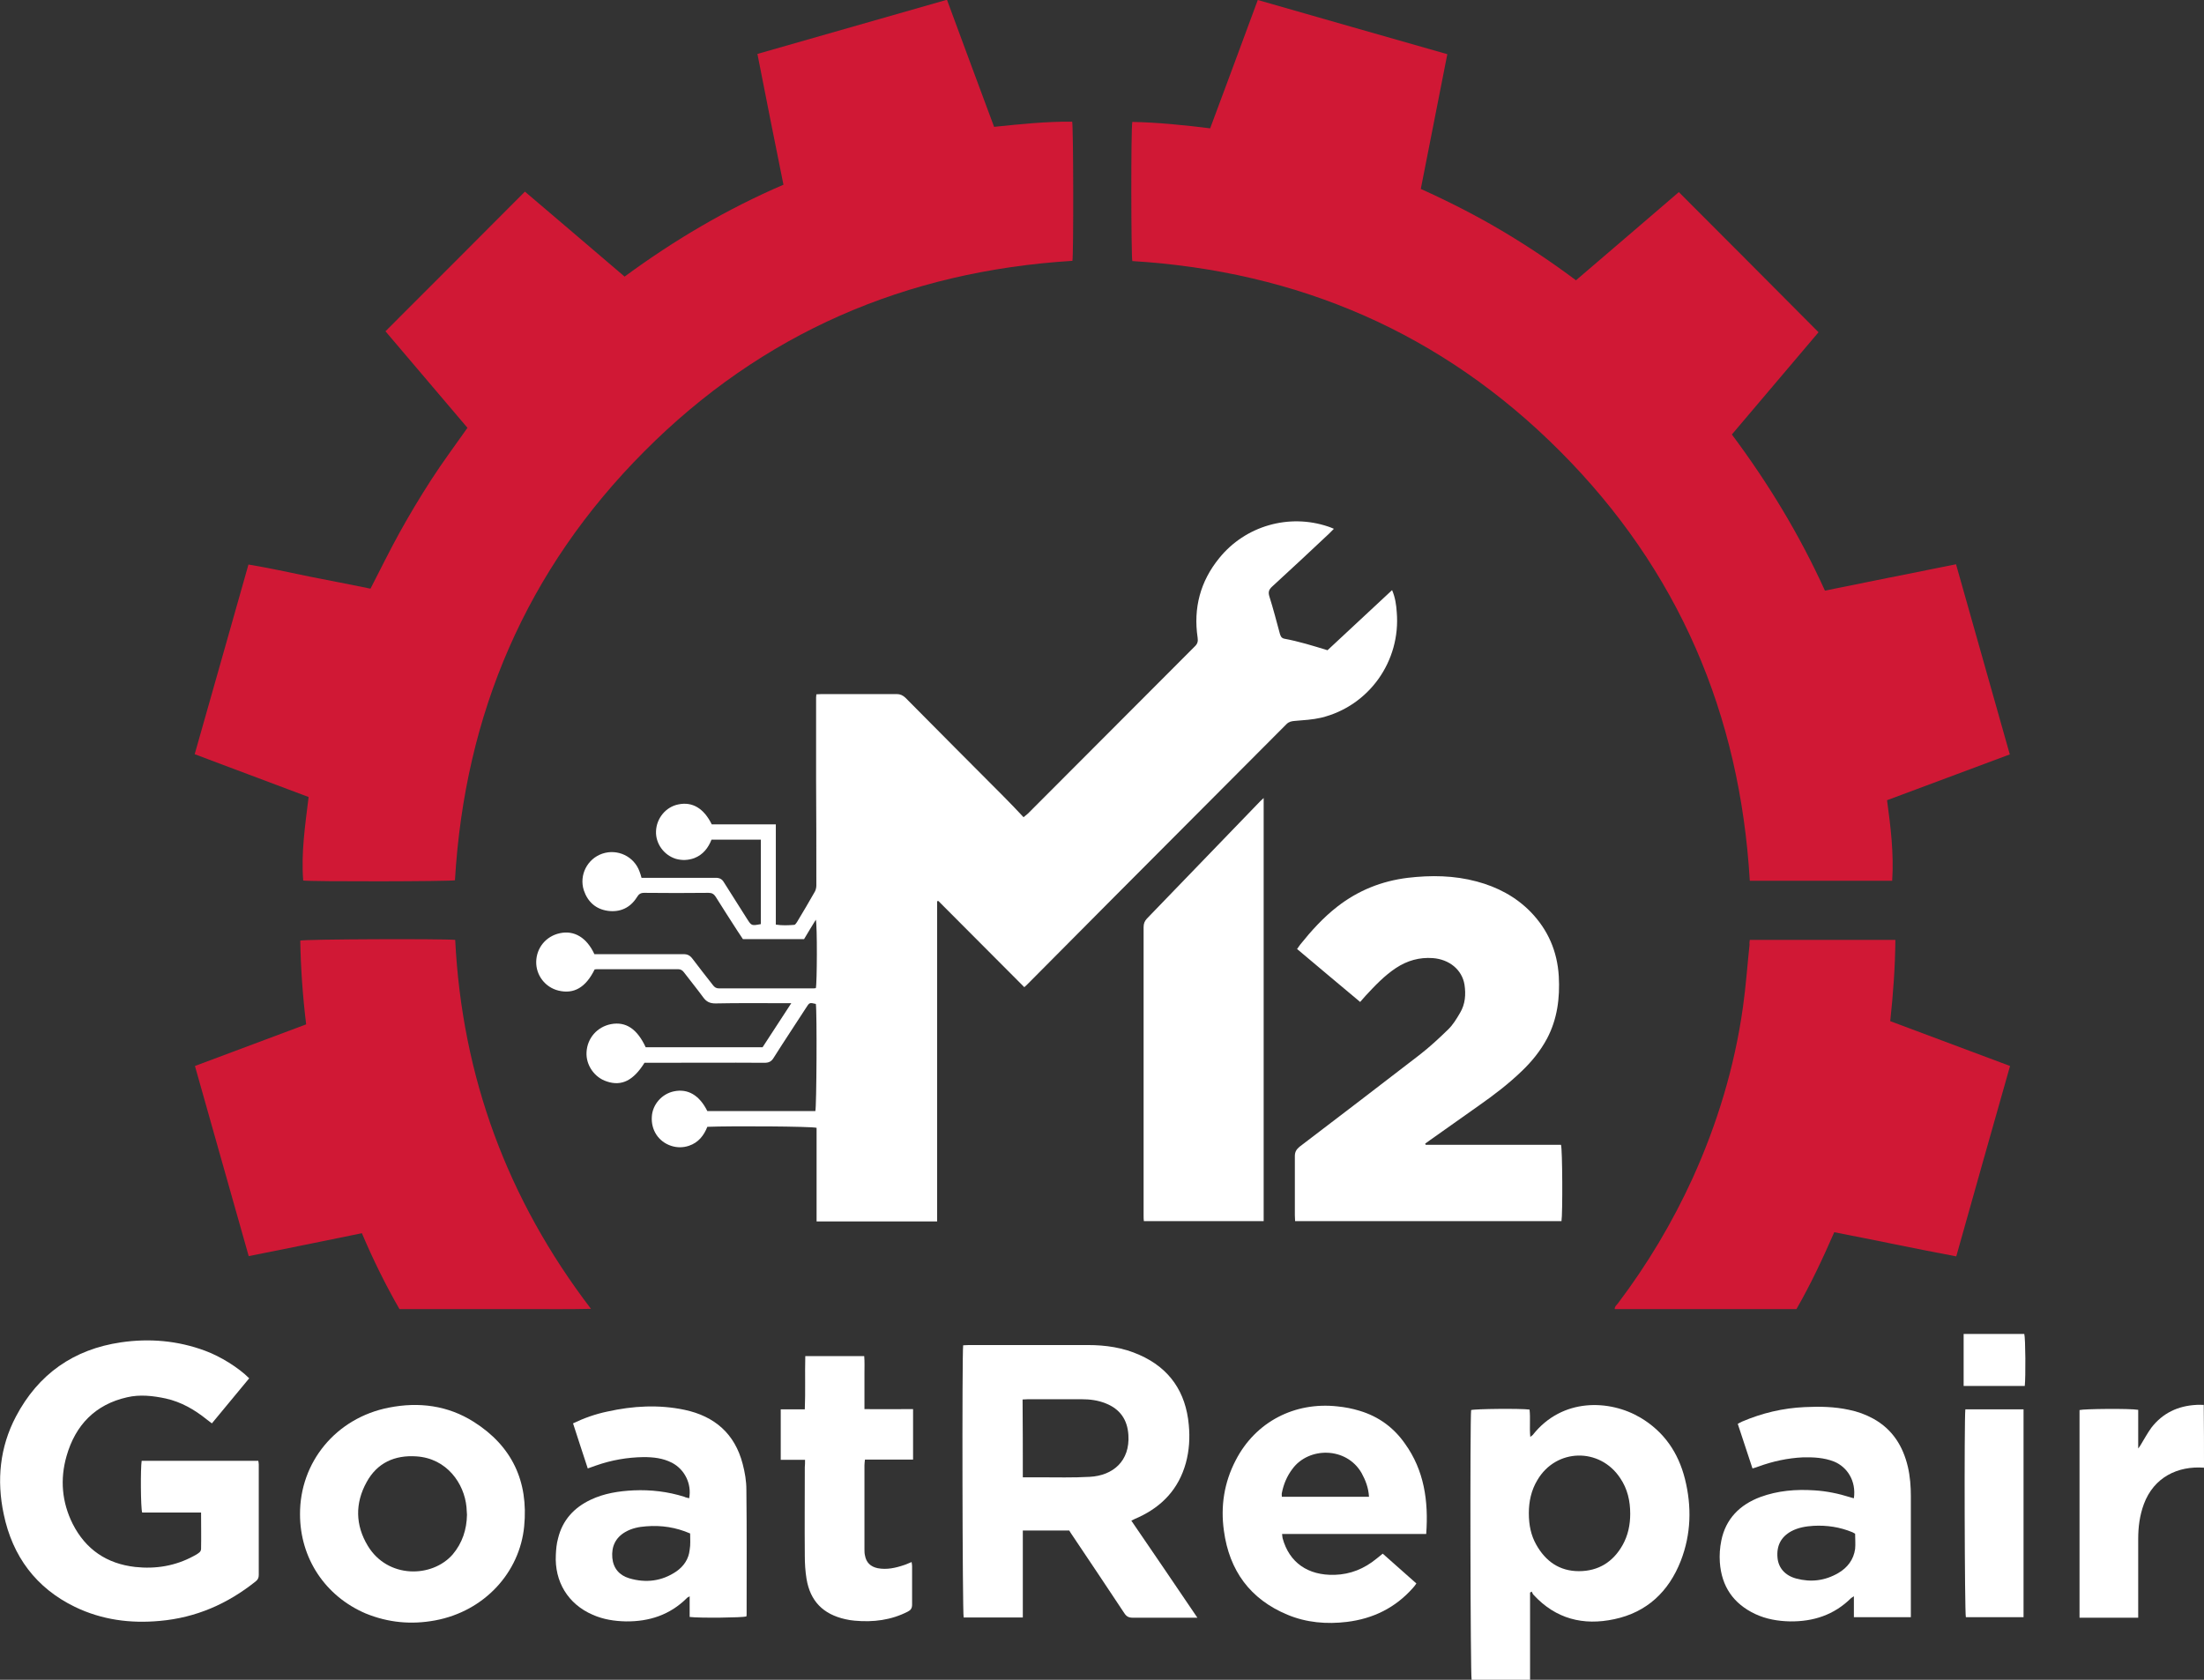 <svg width="122" height="93" viewBox="0 0 122 93" fill="none" xmlns="http://www.w3.org/2000/svg">
<rect x="0" y="0" width="122" height="93" fill="#333333" stroke="none"/>
<g clip-path="url(#clip0_245_111)">
<path d="M122 81.259C120.559 81.15 119.227 81.777 118.67 83.277C118.439 83.905 118.358 84.546 118.358 85.2C118.358 86.523 118.358 87.832 118.358 89.155C118.358 89.277 118.358 89.386 118.358 89.564C117.27 89.564 116.197 89.564 115.11 89.564C115.11 85.718 115.11 81.886 115.11 78.068C115.341 78 117.909 77.973 118.358 78.055C118.358 78.396 118.358 78.737 118.358 79.077C118.358 79.432 118.358 79.773 118.358 80.196C118.439 80.087 118.48 80.032 118.507 79.977C118.697 79.664 118.874 79.337 119.092 79.037C119.717 78.232 120.559 77.837 121.565 77.782C121.701 77.768 121.85 77.782 121.986 77.782C122 78.941 122 80.1 122 81.259Z" fill="white"/>
<path d="M59.362 14.441C50.148 15.014 42.184 18.436 35.661 24.995C29.138 31.541 25.726 39.518 25.183 48.736C24.952 48.804 17.233 48.818 16.784 48.75C16.662 47.209 16.893 45.682 17.083 44.127C16.023 43.732 14.976 43.336 13.93 42.941C12.897 42.559 11.864 42.164 10.777 41.755C11.769 38.25 12.761 34.773 13.753 31.255C14.895 31.445 16.023 31.691 17.137 31.923C18.252 32.141 19.366 32.359 20.508 32.591C21.038 31.568 21.541 30.532 22.098 29.523C22.655 28.514 23.253 27.518 23.878 26.55C24.503 25.582 25.196 24.654 25.876 23.686C24.381 21.927 22.859 20.127 21.337 18.341C23.919 15.764 26.474 13.2 29.056 10.609C30.877 12.15 32.698 13.718 34.574 15.314C37.319 13.295 40.227 11.577 43.367 10.227C42.877 7.814 42.402 5.414 41.926 2.986C45.419 1.991 48.898 0.995 52.418 -0.014C53.288 2.332 54.144 4.664 55.027 7.023C56.481 6.873 57.908 6.723 59.349 6.736C59.417 7.009 59.43 14.073 59.362 14.441Z" fill="#D01835"/>
<path d="M111.25 41.768C108.981 42.614 106.725 43.459 104.455 44.304C104.659 45.791 104.836 47.264 104.74 48.764C102.104 48.764 99.495 48.764 96.858 48.764C96.314 39.518 92.89 31.527 86.353 24.982C79.829 18.436 71.865 15.014 62.678 14.454C62.611 14.195 62.597 7.077 62.678 6.75C64.106 6.777 65.519 6.927 66.987 7.105C67.87 4.745 68.74 2.386 69.623 0C73.116 1.009 76.595 1.991 80.115 3C79.626 5.482 79.136 7.95 78.647 10.459C80.183 11.155 81.664 11.905 83.091 12.75C84.518 13.595 85.891 14.509 87.236 15.518C89.152 13.882 91.055 12.245 92.93 10.636C95.513 13.227 98.081 15.791 100.663 18.395C99.087 20.25 97.483 22.145 95.866 24.055C97.891 26.768 99.617 29.618 101.017 32.7C103.422 32.209 105.828 31.732 108.274 31.241C109.266 34.745 110.258 38.25 111.25 41.768Z" fill="#D01835"/>
<path d="M73.483 36C74.665 34.895 75.861 33.791 77.057 32.672C77.234 33.082 77.288 33.491 77.315 33.886C77.546 36.6 75.779 39.095 73.129 39.736C72.654 39.845 72.164 39.873 71.675 39.913C71.499 39.927 71.349 39.954 71.213 40.091C67.992 43.322 64.771 46.554 61.55 49.786C59.987 51.354 58.438 52.922 56.875 54.491C56.835 54.532 56.78 54.586 56.699 54.654C55.109 53.059 53.532 51.477 51.942 49.882C51.915 49.882 51.901 49.895 51.874 49.895C51.874 51.368 51.874 52.841 51.874 54.327C51.874 55.8 51.874 57.273 51.874 58.745C51.874 60.232 51.874 61.704 51.874 63.191C51.874 64.663 51.874 66.123 51.874 67.623C49.645 67.623 47.444 67.623 45.201 67.623C45.201 65.877 45.201 64.159 45.201 62.441C44.902 62.359 40.485 62.332 39.154 62.386C38.963 62.864 38.664 63.259 38.134 63.436C37.808 63.545 37.468 63.545 37.142 63.436C36.449 63.204 36.028 62.563 36.082 61.813C36.123 61.145 36.639 60.559 37.305 60.422C38.08 60.259 38.719 60.641 39.154 61.514C41.138 61.514 43.136 61.514 45.133 61.514C45.201 61.282 45.228 56.018 45.16 55.582C44.807 55.5 44.807 55.5 44.617 55.8C44.019 56.727 43.407 57.641 42.823 58.568C42.701 58.773 42.551 58.841 42.32 58.841C40.227 58.827 38.148 58.841 36.055 58.841C35.919 58.841 35.797 58.841 35.675 58.841C35.063 59.822 34.411 60.15 33.595 59.877C32.902 59.659 32.426 58.964 32.467 58.254C32.508 57.477 33.052 56.85 33.826 56.7C34.642 56.55 35.267 56.959 35.742 57.982C37.89 57.982 40.037 57.982 42.211 57.982C42.728 57.191 43.244 56.4 43.801 55.541C43.611 55.541 43.489 55.541 43.38 55.541C42.116 55.541 40.852 55.527 39.602 55.554C39.289 55.554 39.099 55.459 38.923 55.214C38.583 54.75 38.216 54.3 37.862 53.836C37.781 53.727 37.686 53.659 37.536 53.659C36.041 53.659 34.533 53.659 33.038 53.659C32.997 53.659 32.956 53.672 32.916 53.672C32.426 54.668 31.774 55.05 30.918 54.845C30.184 54.668 29.668 54 29.681 53.25C29.695 52.472 30.225 51.832 30.986 51.668C31.788 51.491 32.481 51.913 32.902 52.827C32.997 52.827 33.12 52.827 33.242 52.827C34.778 52.827 36.313 52.827 37.835 52.827C38.053 52.827 38.189 52.895 38.325 53.072C38.691 53.563 39.086 54.054 39.466 54.545C39.548 54.654 39.643 54.722 39.792 54.722C41.545 54.722 43.299 54.722 45.038 54.722C45.079 54.722 45.12 54.709 45.16 54.709C45.228 54.436 45.242 51.259 45.16 50.918C44.929 51.3 44.712 51.641 44.508 51.995C43.38 51.995 42.266 51.995 41.124 51.995C41.029 51.845 40.92 51.695 40.825 51.545C40.417 50.918 40.01 50.277 39.616 49.65C39.52 49.5 39.412 49.432 39.222 49.432C38.039 49.445 36.857 49.445 35.661 49.432C35.457 49.432 35.362 49.5 35.253 49.677C34.886 50.264 34.316 50.523 33.636 50.427C32.984 50.332 32.535 49.936 32.318 49.295C32.046 48.45 32.508 47.55 33.337 47.264C34.18 46.977 35.104 47.413 35.403 48.259C35.444 48.354 35.471 48.464 35.511 48.6C35.62 48.6 35.742 48.6 35.865 48.6C37.115 48.6 38.365 48.6 39.616 48.6C39.833 48.6 39.969 48.668 40.078 48.859C40.499 49.541 40.934 50.195 41.355 50.877C41.6 51.259 41.6 51.259 42.116 51.163C42.116 49.609 42.116 48.054 42.116 46.486C41.219 46.486 40.322 46.486 39.385 46.486C39.208 46.936 38.923 47.318 38.433 47.509C38.094 47.632 37.754 47.645 37.414 47.55C36.748 47.345 36.286 46.704 36.313 46.023C36.34 45.3 36.857 44.672 37.55 44.536C38.325 44.373 38.963 44.754 39.398 45.641C40.553 45.641 41.736 45.641 42.945 45.641C42.945 47.509 42.945 49.336 42.945 51.191C43.299 51.245 43.625 51.232 43.965 51.204C44.019 51.204 44.073 51.109 44.114 51.054C44.454 50.495 44.78 49.936 45.106 49.364C45.16 49.268 45.188 49.132 45.188 49.023C45.188 47.045 45.188 45.082 45.174 43.104C45.174 41.604 45.174 40.118 45.174 38.618C45.174 38.563 45.188 38.509 45.188 38.441C45.296 38.441 45.392 38.427 45.487 38.427C46.873 38.427 48.245 38.427 49.632 38.427C49.836 38.427 49.971 38.495 50.121 38.632C51.915 40.445 53.722 42.259 55.53 44.072C55.91 44.454 56.277 44.836 56.658 45.245C56.753 45.163 56.835 45.095 56.903 45.041C59.987 41.945 63.072 38.864 66.157 35.768C66.293 35.632 66.321 35.495 66.293 35.304C66.049 33.668 66.443 32.182 67.489 30.9C68.93 29.113 71.349 28.418 73.523 29.154C73.619 29.182 73.7 29.223 73.836 29.277C73.727 29.386 73.646 29.468 73.564 29.55C72.518 30.532 71.471 31.514 70.411 32.482C70.235 32.645 70.194 32.782 70.262 33.014C70.479 33.695 70.656 34.391 70.846 35.086C70.887 35.222 70.928 35.318 71.077 35.359C71.893 35.509 72.681 35.754 73.483 36Z" fill="white"/>
<path d="M13.767 69.545C12.775 66.027 11.783 62.55 10.791 59.018C12.857 58.241 14.895 57.477 16.947 56.714C16.757 55.159 16.648 53.618 16.621 52.077C16.866 51.995 24.49 51.968 25.197 52.036C25.577 59.604 28.078 66.395 32.712 72.463C31.502 72.491 30.334 72.477 29.165 72.477C27.996 72.477 26.814 72.477 25.645 72.477C24.476 72.477 23.294 72.477 22.111 72.477C21.337 71.127 20.657 69.75 20.032 68.277C17.966 68.7 15.887 69.123 13.767 69.545Z" fill="#D01835"/>
<path d="M96.858 52.036C99.549 52.036 102.212 52.036 104.917 52.036C104.903 53.55 104.795 55.023 104.632 56.536C106.847 57.368 109.035 58.186 111.264 59.018C110.272 62.523 109.279 66.013 108.287 69.559C106.031 69.136 103.803 68.659 101.533 68.222C100.894 69.682 100.228 71.113 99.44 72.477C96.083 72.477 92.74 72.477 89.383 72.477C89.37 72.341 89.478 72.259 89.546 72.177C91.177 70.022 92.563 67.704 93.691 65.236C95.064 62.209 96.015 59.059 96.477 55.773C96.641 54.613 96.722 53.454 96.844 52.295C96.831 52.213 96.844 52.132 96.858 52.036Z" fill="#D01835"/>
<path d="M75.29 55.473C74.108 54.477 72.953 53.523 71.798 52.541C71.866 52.445 71.92 52.364 71.974 52.295C72.586 51.532 73.238 50.809 74.026 50.195C75.182 49.295 76.486 48.777 77.927 48.6C79.204 48.45 80.482 48.464 81.746 48.804C82.874 49.105 83.893 49.636 84.722 50.482C85.687 51.477 86.203 52.664 86.285 54.054C86.353 55.255 86.203 56.427 85.632 57.505C85.266 58.186 84.79 58.773 84.233 59.304C83.512 60 82.711 60.614 81.895 61.186C80.985 61.827 80.088 62.468 79.177 63.109C79.082 63.177 78.987 63.245 78.892 63.314C78.892 63.341 78.905 63.355 78.905 63.355C78.905 63.368 78.919 63.382 78.919 63.382C81.419 63.382 83.92 63.382 86.407 63.382C86.489 63.627 86.502 67.214 86.434 67.609C81.528 67.609 76.622 67.609 71.689 67.609C71.689 67.5 71.675 67.391 71.675 67.282C71.675 66.191 71.675 65.1 71.675 64.009C71.675 63.777 71.757 63.641 71.933 63.491C74.162 61.8 76.377 60.095 78.593 58.391C79.136 57.968 79.653 57.491 80.156 57C80.427 56.741 80.631 56.4 80.822 56.073C81.107 55.595 81.148 55.064 81.066 54.518C80.93 53.686 80.224 53.114 79.313 53.045C78.566 52.991 77.9 53.182 77.275 53.591C76.636 54.014 76.106 54.573 75.589 55.132C75.481 55.255 75.399 55.35 75.29 55.473Z" fill="white"/>
<path d="M69.949 67.609C67.734 67.609 65.532 67.609 63.317 67.609C63.303 67.5 63.303 67.404 63.303 67.309C63.303 61.977 63.303 56.645 63.303 51.327C63.303 51.136 63.358 51 63.48 50.864C65.573 48.695 67.666 46.527 69.759 44.359C69.813 44.304 69.868 44.264 69.949 44.182C69.949 52.009 69.949 59.795 69.949 67.609Z" fill="white"/>
<path d="M59.186 84.737C58.316 84.737 57.487 84.737 56.617 84.737C56.617 86.332 56.617 87.914 56.617 89.55C55.503 89.55 54.416 89.55 53.342 89.55C53.274 89.305 53.247 74.973 53.315 74.482C53.41 74.482 53.519 74.468 53.627 74.468C55.829 74.468 58.017 74.468 60.219 74.468C61.197 74.468 62.162 74.605 63.073 75.014C64.744 75.75 65.641 77.073 65.804 78.886C65.872 79.596 65.831 80.305 65.641 81C65.247 82.418 64.35 83.386 63.032 84C62.91 84.055 62.774 84.109 62.624 84.191C63.847 85.977 65.043 87.736 66.28 89.564C66.117 89.564 66.022 89.564 65.927 89.564C64.853 89.564 63.779 89.564 62.706 89.564C62.475 89.564 62.352 89.496 62.23 89.305C61.279 87.873 60.327 86.441 59.362 85.009C59.308 84.927 59.24 84.832 59.186 84.737ZM56.617 81.791C56.943 81.791 57.242 81.791 57.528 81.791C58.465 81.791 59.403 81.818 60.327 81.764C61.605 81.695 62.556 80.891 62.461 79.445C62.407 78.6 61.999 78.014 61.211 77.7C60.776 77.523 60.327 77.468 59.865 77.468C58.873 77.468 57.895 77.468 56.903 77.468C56.807 77.468 56.712 77.482 56.604 77.482C56.617 78.927 56.617 80.332 56.617 81.791Z" fill="white"/>
<path d="M13.794 76.309C13.101 77.141 12.435 77.959 11.729 78.805C11.62 78.723 11.525 78.655 11.443 78.587C10.764 78.041 10.03 77.618 9.174 77.427C8.467 77.277 7.747 77.195 7.04 77.359C5.273 77.755 4.172 78.9 3.683 80.618C3.316 81.9 3.425 83.168 4.023 84.368C4.743 85.787 5.912 86.577 7.488 86.755C8.616 86.877 9.704 86.7 10.709 86.155C10.818 86.1 10.94 86.032 11.035 85.95C11.09 85.909 11.13 85.827 11.13 85.759C11.144 85.091 11.13 84.436 11.13 83.741C10.016 83.741 8.943 83.741 7.869 83.741C7.787 83.482 7.774 81.287 7.842 80.877C9.989 80.877 12.136 80.877 14.297 80.877C14.311 80.945 14.324 81.014 14.324 81.082C14.324 83.114 14.324 85.159 14.324 87.191C14.324 87.341 14.284 87.45 14.161 87.546C12.598 88.8 10.845 89.564 8.847 89.741C7.217 89.891 5.64 89.686 4.145 88.964C2.011 87.927 0.693 86.182 0.204 83.823C-0.19 81.955 -0.014 80.127 0.883 78.423C2.12 76.077 4.077 74.7 6.7 74.318C8.277 74.087 9.839 74.223 11.348 74.782C12.204 75.096 13.21 75.723 13.794 76.309Z" fill="white"/>
<path d="M84.695 93C83.58 93 82.507 93 81.46 93C81.392 92.755 81.365 78.614 81.433 78.068C81.65 78 84.178 77.973 84.667 78.041C84.722 78.532 84.654 79.023 84.708 79.555C84.776 79.5 84.817 79.473 84.844 79.446C86.475 77.373 89.111 77.482 90.81 78.491C92.115 79.268 92.903 80.427 93.27 81.887C93.651 83.414 93.61 84.941 93.039 86.414C92.373 88.118 91.164 89.264 89.356 89.646C87.644 90.014 86.122 89.632 84.898 88.309C84.844 88.255 84.817 88.187 84.79 88.118C84.763 88.132 84.722 88.159 84.695 88.173C84.695 89.768 84.695 91.364 84.695 93ZM84.627 83.782C84.627 84.437 84.749 85.009 85.034 85.514C85.551 86.441 86.325 86.987 87.399 86.987C88.473 86.987 89.288 86.482 89.818 85.541C90.117 85.009 90.239 84.423 90.239 83.809C90.239 83.1 90.09 82.432 89.682 81.832C88.554 80.127 86.135 80.182 85.102 81.941C84.763 82.5 84.627 83.127 84.627 83.782Z" fill="white"/>
<path d="M16.607 83.836C16.594 80.959 18.591 78.505 21.527 77.932C23.185 77.605 24.789 77.809 26.229 78.723C28.336 80.059 29.26 82.009 29.015 84.505C28.771 87.055 26.814 89.209 24.082 89.714C22.764 89.959 21.486 89.836 20.249 89.332C18.007 88.377 16.607 86.277 16.607 83.836ZM25.849 83.864C25.835 83.727 25.835 83.577 25.822 83.441C25.699 82.132 24.734 80.741 23.049 80.632C21.853 80.55 20.875 80.986 20.29 82.064C19.651 83.223 19.665 84.436 20.358 85.582C21.459 87.409 23.919 87.368 25.06 86.059C25.59 85.432 25.835 84.682 25.849 83.864Z" fill="white"/>
<path d="M102.62 82.95C102.756 81.995 102.253 81.218 101.519 80.918C100.962 80.7 100.378 80.673 99.793 80.686C98.951 80.727 98.135 80.904 97.347 81.191C97.252 81.232 97.143 81.259 97.007 81.3C96.736 80.468 96.464 79.65 96.192 78.832C96.273 78.791 96.355 78.736 96.423 78.709C97.537 78.232 98.693 77.959 99.888 77.904C100.718 77.864 101.533 77.877 102.348 78.054C102.824 78.15 103.273 78.314 103.694 78.545C104.754 79.132 105.338 80.059 105.61 81.218C105.732 81.75 105.773 82.295 105.773 82.841C105.773 84.954 105.773 87.068 105.773 89.182C105.773 89.304 105.773 89.413 105.773 89.536C104.699 89.536 103.68 89.536 102.62 89.536C102.62 89.154 102.62 88.786 102.62 88.377C102.539 88.432 102.484 88.459 102.457 88.486C101.519 89.413 100.378 89.782 99.087 89.768C98.421 89.754 97.769 89.645 97.157 89.359C95.947 88.786 95.295 87.832 95.2 86.495C95.173 86.1 95.2 85.691 95.281 85.295C95.526 84.082 96.314 83.304 97.442 82.882C98.407 82.527 99.413 82.445 100.432 82.513C101.112 82.554 101.764 82.691 102.416 82.895C102.498 82.923 102.552 82.936 102.62 82.95ZM102.688 84.913C102.634 84.886 102.593 84.859 102.539 84.832C101.846 84.545 101.125 84.436 100.378 84.477C99.957 84.504 99.535 84.573 99.155 84.777C98.584 85.091 98.326 85.582 98.394 86.263C98.448 86.809 98.815 87.232 99.427 87.395C100.242 87.614 101.017 87.518 101.75 87.095C102.267 86.795 102.607 86.345 102.688 85.759C102.715 85.486 102.688 85.2 102.688 84.913Z" fill="white"/>
<path d="M38.148 82.95C38.297 82.159 37.903 81.354 37.197 80.986C36.694 80.727 36.164 80.672 35.62 80.672C34.723 80.686 33.853 80.836 32.997 81.136C32.848 81.191 32.712 81.232 32.535 81.3C32.263 80.468 31.991 79.65 31.72 78.804C32.345 78.504 32.97 78.286 33.622 78.15C35.036 77.836 36.463 77.754 37.89 78.054C39.561 78.409 40.676 79.377 41.111 81.054C41.233 81.518 41.315 81.995 41.315 82.472C41.342 84.777 41.328 87.095 41.328 89.4C41.328 89.427 41.315 89.468 41.315 89.495C41.097 89.563 38.719 89.591 38.175 89.522C38.175 89.168 38.175 88.8 38.175 88.377C38.094 88.432 38.039 88.445 38.012 88.486C37.074 89.413 35.933 89.782 34.642 89.768C34.003 89.754 33.391 89.659 32.807 89.4C31.448 88.813 30.687 87.573 30.768 86.073C30.782 85.772 30.809 85.459 30.891 85.172C31.135 84.163 31.774 83.468 32.698 83.032C33.446 82.677 34.248 82.554 35.077 82.513C36.028 82.472 36.966 82.582 37.876 82.868C37.944 82.909 38.053 82.922 38.148 82.95ZM38.202 84.9C37.414 84.559 36.612 84.436 35.77 84.504C35.362 84.532 34.968 84.613 34.614 84.818C34.071 85.132 33.84 85.623 33.894 86.25C33.949 86.836 34.288 87.218 34.832 87.382C35.756 87.654 36.639 87.545 37.441 87C37.849 86.713 38.121 86.318 38.175 85.813C38.23 85.513 38.202 85.213 38.202 84.9Z" fill="white"/>
<path d="M78.946 84.927C76.269 84.927 73.632 84.927 70.968 84.927C70.982 85.023 70.982 85.091 70.996 85.159C71.362 86.509 72.395 87.232 73.877 87.191C74.76 87.164 75.521 86.85 76.201 86.291C76.296 86.209 76.404 86.127 76.54 86.018C77.152 86.564 77.764 87.109 78.402 87.668C78.334 87.764 78.28 87.846 78.212 87.914C77.234 89.018 76.01 89.618 74.556 89.796C73.428 89.932 72.314 89.837 71.267 89.4C69.202 88.541 68.046 86.959 67.748 84.75C67.557 83.387 67.761 82.078 68.4 80.85C69.501 78.709 71.675 77.605 74.026 77.864C74.448 77.905 74.869 77.987 75.263 78.109C76.309 78.423 77.152 79.037 77.777 79.937C78.824 81.396 79.082 83.087 78.946 84.927ZM75.779 82.868C75.752 82.377 75.589 81.955 75.372 81.559C74.529 80.087 72.436 80.1 71.539 81.328C71.24 81.723 71.05 82.173 70.955 82.664C70.941 82.718 70.955 82.787 70.955 82.868C72.545 82.868 74.148 82.868 75.779 82.868Z" fill="white"/>
<path d="M44.562 80.823C44.1 80.823 43.666 80.823 43.217 80.823C43.217 79.882 43.217 78.968 43.217 78.028C43.652 78.028 44.087 78.028 44.549 78.028C44.59 77.032 44.549 76.064 44.576 75.082C45.663 75.082 46.723 75.082 47.838 75.082C47.865 75.396 47.851 75.723 47.851 76.037C47.851 76.35 47.851 76.664 47.851 76.991C47.851 77.318 47.851 77.646 47.851 78.014C48.748 78.028 49.618 78.014 50.542 78.014C50.542 78.955 50.542 79.855 50.542 80.809C49.645 80.809 48.776 80.809 47.879 80.809C47.865 80.946 47.851 81.028 47.851 81.123C47.851 82.664 47.851 84.218 47.851 85.759C47.851 85.882 47.851 86.005 47.879 86.114C47.947 86.509 48.191 86.741 48.585 86.823C49.088 86.918 49.577 86.809 50.053 86.646C50.189 86.605 50.311 86.537 50.461 86.482C50.474 86.564 50.488 86.646 50.488 86.714C50.488 87.423 50.488 88.132 50.488 88.841C50.488 89.032 50.42 89.141 50.257 89.223C49.333 89.7 48.341 89.823 47.308 89.728C47.131 89.714 46.968 89.687 46.791 89.646C45.568 89.373 44.848 88.65 44.644 87.409C44.576 86.987 44.549 86.564 44.549 86.141C44.535 84.505 44.549 82.868 44.549 81.232C44.562 81.109 44.562 80.987 44.562 80.823Z" fill="white"/>
<path d="M108.79 78.027C109.85 78.027 110.924 78.027 112.011 78.027C112.011 81.873 112.011 85.691 112.011 89.536C110.938 89.536 109.878 89.536 108.818 89.536C108.75 89.318 108.722 78.573 108.79 78.027Z" fill="white"/>
<path d="M108.695 76.732C108.695 75.777 108.695 74.823 108.695 73.855C109.823 73.855 110.937 73.855 112.052 73.855C112.12 74.086 112.133 76.254 112.079 76.732C110.951 76.732 109.837 76.732 108.695 76.732Z" fill="white"/>
</g>
<defs>
<clipPath id="clip0_245_111">
<rect width="122" height="93" fill="white"/>
</clipPath>
</defs>
</svg>
